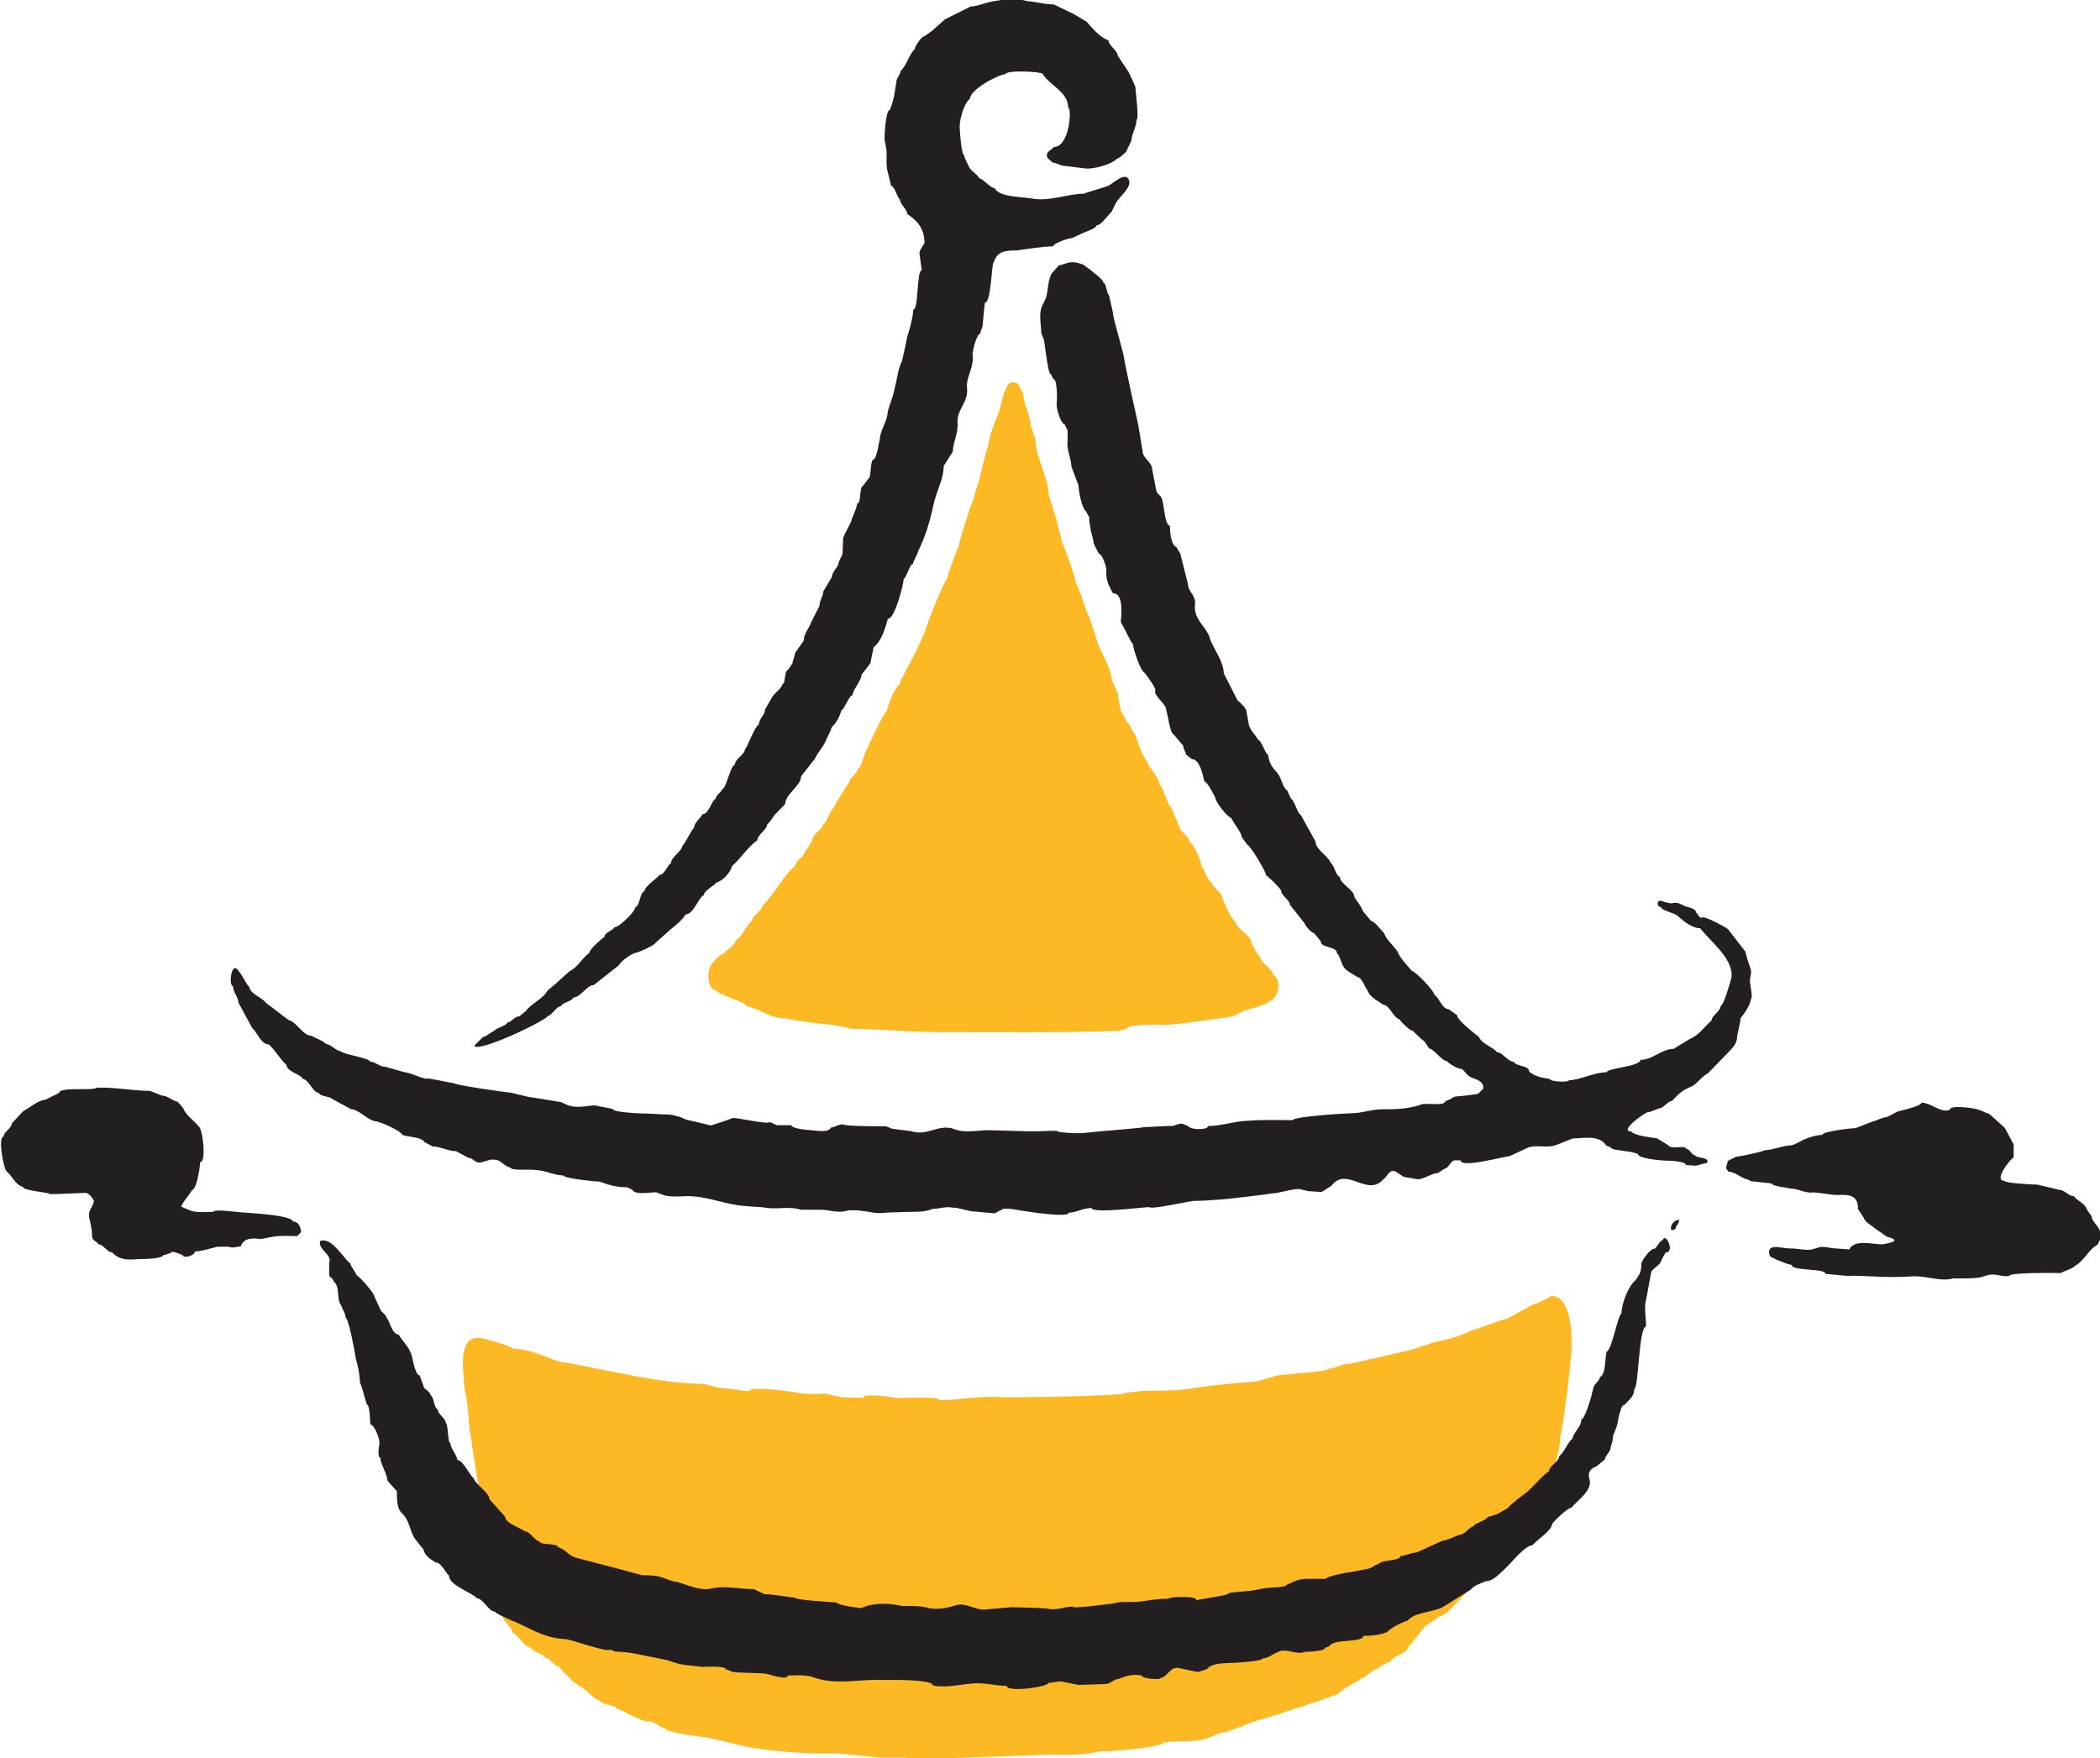 <?xml version="1.0" encoding="UTF-8"?>
<svg data-bbox="0.035 -0.028 71.026 59.5" viewBox="0 0 71.01 59.46" xmlns="http://www.w3.org/2000/svg" data-type="color">
    <g>
        <path d="M24.21 33.48c.1.18 1.04.41 1.04.55.46.08.76.41 1.32.41.78.18 1.46.15 2.22.35.86 0 1.88.11 2.81.11 1.38 0 2.79.01 4.19 0 .68 0 1.35-.03 2.03-.04l.29-.07c0-.17 1.18-.14 1.28-.13.27 0 2.21-.26 2.21-.28.16 0 .3-.15.46-.19.24-.09.66-.16.96-.38.27-.2.28-.71.02-.86 0-.2-.42-.38-.42-.58-.14-.12-.22-.35-.31-.51 0-.24-.52-.45-.52-.67-.23-.21-.34-.58-.46-.82 0-.2-.35-.35-.35-.54-.16 0-.25-.5-.35-.5 0-.17-.21-.72-.39-.84 0-.19-.37-.37-.37-.57l-.28-.63c-.14-.09-.26-.74-.38-.74 0-.27-.39-.6-.44-.85-.09 0-.36-.76-.38-.86-.08 0-.17-.41-.31-.44 0-.08-.13-.25-.17-.35-.05-.19-.11-.43-.11-.6l-.2-.44c0-.3-.28-.81-.42-1.11-.07-.14-.37-1.19-.43-1.19-.02-.11-.33-.99-.37-.99 0-.17-.44-1.38-.47-1.38-.1-.51-.27-1.04-.45-1.61 0-.56-.45-1.29-.45-1.89l-.16-.45c0-.36-.25-.72-.25-1.08l-.15-.27c0-.11-.21-.11-.27-.11-.25.11-.38 1.09-.44 1.09l-.26.7c0 .17-.1.45-.16.66-.09.32-.15.64-.24.96-.04.15-.14.35-.14.5-.04 0-.53 1.51-.53 1.67-.04 0-.38 1-.41 1.11-.06 0-.72 1.61-.72 1.74l-.37.8s-.48.86-.49.98c-.22.19-.37.67-.44.92-.09 0-.67 1.29-.74 1.43-.04.11-.12.47-.25.53 0 .16-.27.27-.27.44-.04 0-.5.76-.54.88-.11 0-.2.49-.35.53 0 .18-.35.32-.35.51-.07.13-.15.3-.27.42 0 .16-.31.3-.31.46-.4.34-.72.97-1.12 1.37 0 .17-.35.33-.35.5-.21.18-.35.57-.56.68 0 .13-.33.36-.43.45-.09 0-.44.37-.44.47-.08.15-.09.76.23.76m28.25 10.32h-.02c-.09.09-.38.21-.5.27-.12 0-.33.16-.42.2-.22.08-.53.35-.74.35-.09.04-.86.29-.86.32-.15 0-.34.12-.49.18-.32.12-.63.2-.97.26l-.22.08-.52.17c-.14.03-2.15.51-2.15.48-.23 0-.42.16-.65.16 0 .13-1.89.19-1.89.28-.29.06-.43.15-.74.17-.83.06-1.46.14-2.32.26-.4.04-.89.04-1.29.04l-.65.07c0 .12-3.98.17-4.39.14-.6-.03-1.29.11-1.89.11 0-.15-1.34-.06-1.47-.08-.16-.03-1.12-.17-1.12 0l-.72-.02-.56-.12c-.23 0-.48.02-.69 0-.21-.03-1.87-.29-1.87-.09-.34 0-.73-.11-1.07-.11-.15-.03-.33-.12-.54-.13-1.63-.04-3.23-.5-4.84-.76-.41-.13-.99-.43-1.52-.43 0-.06-1.05-.38-1.22-.37-.71.02-.46 1.26-.44 1.75.15.55.11 1.11.22 1.68.03.16.24 1.58.25 1.58 0 .47.52.78.5 1.38-.01.5-.51.57-.45 1.06.01.09.16.77.23.77l.3.75c0 .1.15.38.24.44.02.19.32.38.32.55.24.11.37.48.65.53 0 .11.44.21.46.33.17 0 .33.31.49.31.09.17.32.34.45.49l.24.17c.2.06.48.47.67.47.03.15.56.16.56.27.06 0 1.08.56 1.08.43.21 0 .38.22.58.25 0 .15 1.42.3 1.6.35.49.11.97.25 1.46.32.82.13 1.71.18 2.49.18 0-.06 1.62.14 1.79.14h.78c0 .11 4.38-.1 4.86-.1.59 0 1.09.03 1.69-.11.43-.01.8-.05 1.23-.09.08 0 .93-.11.93-.21.39-.07.85-.01 1.18-.08.25 0 .6-.2.81-.26.23 0 .44-.17.68-.2 0-.07 1.09-.38 1.21-.41l.65-.23c.19 0 .4-.17.57-.17l.66-.24c.19 0 .34-.3.51-.3.07-.13.37-.16.42-.29.19 0 .37-.32.57-.32.05-.08.35-.22.45-.26 0-.13.59-.28.59-.49.22-.22.34-.44.55-.67.15-.15.38-.22.5-.36.25 0 .69-.61.89-.77 0-.17.34-.35.38-.53.15-.16.22-.39.38-.54 0-.16.4-.28.47-.39.27 0 .88-.83.95-1.08l.41-.79c.27-.49.6-1.39.6-2.01.06 0 .35-2.38.35-2.56.02 0 .22-2.13-.65-2.16" fill="#fdb924" fill-rule="evenodd" data-color="1"/>
        <path d="M18.5 34.36c.16 0 .3-.33.46-.33.07-.14.38-.16.43-.3.24 0 .46-.42.69-.42l.85-.67c.06-.14.47-.43.62-.43 0 0 .54-.21.61-.32l.5-.45c.17-.13.43-.35.53-.52.26 0 .43-.57.61-.65 0-.16.41-.35.41-.42.23-.06.48-.33.55-.57.27-.23.52-.63.85-.87 0-.18.33-.36.33-.53.13-.11.16-.21.26-.33l.35-.36c0-.33.54-.62.54-.94l.47-.6c.09-.2.23-.33.34-.55l.2-.43c0-.1.16-.18.19-.29.08-.1.13-.25.16-.36.09 0 .26-.51.38-.51 0-.19.3-.48.3-.69l.3-.39.11-.54c.29-.24.39-.65.48-.96.25 0 .54-1.22.54-1.36.08 0 .2-.5.31-.5.03-.15.14-.27.17-.42.25-.5.4-.99.52-1.56.11-.52.35-.87.35-1.33l.31-.49c0-.29.19-.64.16-.97-.04-.44.37-.7.32-1.16-.04-.38.2-.63.2-1.08-.07 0 .11-.78.25-.78 0-.11.08-.18.08-.32l.07-.72c.23 0 .22-1.38.31-1.38.11-.37.4-.39.76-.39.33-.04.89-.14 1.24-.14 0-.1.53-.28.64-.28l.39-.18c.08-.04.41-.13.44-.25.16 0 .39-.36.51-.46l.13-.27c.11-.23.54-.53.46-.79-.11-.34-.58.14-.72.19-.1.04-.8.24-.8.26-.56 0-1.18.28-1.79.16-.33-.06-1.08-.04-1.23-.34-.2-.05-.33-.27-.53-.35-.07-.14-.29-.23-.36-.41-.04-.09-.15-.29-.15-.37-.09 0-.15-.83-.15-.96 0-.24.15-.81.35-.94 0-.32.98-.83 1.2-.83 0-.14 1.09-.1 1.25-.02.24.4.87.61.87 1.15.13 0 .05 1.33-.48 1.33-.08.11-.33.17-.21.38l.17.15c.12 0 .27.11.4.11l.73.09c.28.01.83-.13 1.01-.31.13-.07.23-.14.34-.26l.18-.38c0-.21.17-.45.17-.7.1 0-.04-1.01-.04-1.12-.08-.19-.15-.34-.23-.5l-.36-.54c0-.17-.32-.36-.32-.53-.26-.07-.55-.41-.73-.62L36.3.47l-.67-.32c-.31 0-.57-.09-.88-.11-.42-.11-.73-.07-1.15 0-.28.05-.57.18-.78.18l-.86.43-.43.38-.26.19c-.11 0-.34.36-.34.44-.22.23-.24.5-.48.75 0 .11-.14.23-.14.36l-.07.44s-.11.55-.21.55c-.1.31-.11.65-.12.95l.06.32c.03.24-.02.5.04.76.05.2.09.33.12.49.12 0 .23.46.3.46 0 .17.25.34.25.5.35.23.58.5.58.97-.05.12-.17.24-.17.36l.08.57c-.18 0-.1 1.33-.29 1.33 0 .2-.1.61-.18.84-.04.12-.19.96-.23.96l-.08.23s-.17.84-.22.95l-.15.45c0 .33-.27.67-.27.96-.02 0-.09.7-.25.7-.06.17-.05.35-.09.57l-.24.31c-.12.07-.04.59-.19.59 0 .16-.16.44-.21.63l-.19.37-.07.16-.02.54-.13.28c0 .16-.23.32-.23.5l-.29.49c0 .17-.13.29-.13.49l-.28.55c-.06.2-.25.38-.25.62l-.3.43c0 .11-.08.24-.08.34l-.16.23c-.13.04-.07.47-.18.47-.03.17-.3.31-.38.5l-.21.36c0 .18-.21.33-.21.51-.16.09-.41.83-.47.83 0 .19-.33.32-.34.52-.16.06-.3.83-.42.83-.04.1-.23.23-.23.33-.15.08-.23.52-.44.52-.08.14-.29.3-.29.46-.09.07-.34.61-.4.61 0 .18-.38.38-.38.59-.12.05-.21.39-.38.39-.1.13-.52.4-.52.56-.14 0-.16.52-.31.54 0 .15-.55.68-.71.68-.04.11-.33.17-.33.32-.09.06-.51.42-.51.54-.25.18-.4.5-.68.63l-.44.4-.3.25c-.12.26-.57.45-.73.69l-.22.18c-.17 0-.26.2-.41.21 0 .1-.42.2-.42.27-.13.05-.26.19-.4.22l-.29.29c.08.26 2.3-.78 2.49-1m40.31.1.18-.25c.07-.11.18-.29.18-.42.09 0-.03-.55-.03-.61 0-.12.07-.27.03-.4-.07-.2-.14-.41-.18-.6l-.59-.76c-.08-.07-.88-.5-.88-.38-.11 0-.13-.14-.2-.18 0-.15-.3-.18-.4-.23-.18-.08-.2-.13-.45-.08l-.23-.05c-.27-.15-.27.17-.11.17.04.14.48.19.6.33.2.18.48.39.73.39.34.44 1.13 1.03 1.06 1.66-.01.07-.27.97-.37.97 0 .18-.3.32-.3.48-.27.25-.45.52-.75.64l-.54.33c-.41 0-.7.37-1.12.37 0 .23-1.14.28-1.14.42-.43 0-.91.27-1.28.27 0 .08-.64.05-.64-.04-.26-.05-.48-.07-.7-.25 0-.22-.48-.18-.51-.33-.21 0-.4-.33-.58-.33-.17-.2-.49-.26-.61-.51-.14-.12-.74-.57-.74-.74l-.28-.2c-.23 0-.32-.4-.49-.49 0-.14-.65-.8-.75-.8-.2-.23-.4-.43-.5-.67-.14-.21-.38-.4-.45-.62-.14-.13-.26-.34-.44-.41l-.27-.32c-.06-.18-.19-.32-.29-.48 0-.25-.49-.45-.49-.68-.16-.07-.17-.37-.32-.49-.09-.24-.51-.44-.51-.72l-.5-.9c-.09 0-.23-.53-.32-.53l-.13-.28c-.19-.15-.18-.43-.36-.63-.2-.21-.24-.32-.3-.6-.08 0-.21-.46-.32-.49-.08-.13-.3-.37-.32-.51l-.08-.45c0-.1-.21-.31-.3-.37l-.47-.92c0-.37-.3-.77-.45-1.12-.09-.44-.53-.62-.53-1.15.08-.35-.23-.48-.23-.75l-.26-1.03-.13-.22c-.2-.08-.22-.57-.22-.72-.18 0-.21-.83-.27-.9 0-.11-.19-.18-.19-.29l-.14-.72c0-.23-.32-.39-.32-.59l-.15-.91s-.45-2.01-.49-2.32c-.02-.13-.35-1.3-.34-1.3-.04-.3-.11-.52-.16-.77-.07 0-.09-.42-.19-.42 0-.11-.33-.33-.41-.41l-.27-.2c-.14-.05-.25-.09-.42-.08-.12 0-.29.1-.4.1l-.26.29-.07.2c-.06.21-.04.54-.19.78-.2.34-.08.7-.08 1.02l.06.16c.06 0 .14 1.24.27 1.24l.07.15c.15 0 .14.71.12.84-.02.12.13.68.27.7l.1.21v.35c-.04.3.13.62.13.87l.24.64c0 .19.11.76.25.87l.11.2c0 .1.01.23.04.32 0 .19.11.38.11.57l.18.35c.11 0 .26.45.25.56-.02.35.09.52.22.77.4 0 .27.82.27.99.09.11.36.73.41.73 0 .15.25.9.39.97 0-.01.48.62.35.62.04.26.39.42.39.67.06.16.11.73.25.8l.32.38c0 .12.08.19.1.3l.19.15c.27 0 .38.55.42.74.15.1.27.38.37.55 0 .15.4.66.54.7.07.15.36.51.36.65l.18.25c.11.03.64.92.64 1.03.16.14.38.34.51.52 0 .18.3.33.3.49l.49.62c.03.09.23.33.32.33l.23.28c0 .24.55.16.55.41.09.05.18.44.22.44.05.15.44.32.44.35.2 0 .3.43.36.43.07.26.37.39.55.52.2 0 .33.43.54.49.05.08.34.38.44.38.12.1.26.27.4.36l.17.25c.14 0 .43.42.59.42.1.11.38.27.51.27.14.1.14.21.33.29.21.08.4.13.4.37l-.18.18c-.24.04-.47.07-.76.09-.1.02-.23.14-.34.15-.04.21-.72.03-.87.14-.35.11-.74.15-1.21.14-.46 0-.72.14-1.17.14-.15 0-1.91.11-1.91.23-.45 0-1-.02-1.5.02-.4 0-.93.18-1.37.18 0 .14-.61.14-.68-.01-.08 0-.14-.08-.24-.07-.13.01-.17.06-.29.08 0-.02-.88.04-.97.04 0 .02-1.89.17-1.98.19-.14.03-.96 0-.96-.07-.29 0-.59.02-.88.02l-1.4-.04c-.45 0-.84.12-1.25-.06-.51-.13-.86.27-1.4.09l-.64-.08-.19-.08c-.11 0-1.46 0-1.46-.07-.17 0-.3.11-.41.11-.09.19-.49.1-.67.09-.08 0-.67-.05-.67-.17h-.49l-.25-.11c0 .11-1.13-.16-1.25-.13l-.24.09-.49.16-.71-.17c-.15 0-.31-.14-.44-.14-.22-.09-.44-.05-.73-.08-.12-.01-1.44-.02-1.44-.17l-.62-.12c-.18.01-.32.04-.51.05-.17 0-.28-.01-.4-.06l-.22-.1s-1.03-.17-1.12-.18l-.58-.14c-.11 0-1.92-.26-1.92-.32-.1 0-.93-.2-.93-.15-.27-.04-.42-.17-.78-.23l-.59-.17c-.22 0-.36-.18-.54-.18 0-.12-.98-.26-.98-.35-.16 0-.34-.24-.5-.24-.06-.1-.49-.26-.49-.28-.3 0-.51-.48-.79-.54l-.76-.58c-.11-.16-.55-.32-.55-.52-.16-.16-.22-.39-.37-.55-.25-.4-.35.51-.19.51 0 .2.18.37.18.55l.47.87c.16.12.29.55.56.55.25.23.34.45.6.7 0 .22.52.32.55.47.19 0 .35.47.54.47.03.12.43.13.43.19l.66.36c.25 0 .5.32.78.4.16 0 .88.31.96.47.2.08.64.06.74.24l.28.15c.26 0 .52.16.79.16l.43.23c.17 0 .21.21.45.14l.27-.08c.42-.04.37.18.7.27 0 .11.74.04.86.08.28 0 .62.18.92.18 0 .1 1.1.21 1.23.21.34.13.59.19.93.19l.18.09c.1.22.84.02.84.1l.26.09c.22.05.5.03.76.02.67 0 1.29.29 1.91.33.23.03.54.03.72.06.39.07.8-.06 1.21.07h.66c.29 0 .6.13.9.03.21-.04.63.02.84.06.25.05.44 0 .68 0l.66-.02c.28 0 .44 0 .72-.1.21 0 .41-.09.67-.04.25 0 .51.13.74.13l.65.06c.09 0 .15-.1.25-.1 0-.13.61 0 .68.01.24.04 1.6.25 1.6.07.25 0 .48-.16.77-.16 0 .2 1.77-.03 1.96-.03 0 .1 1.4-.21 1.5-.21.3 0 .56-.02.81-.04.17 0 1.79-.19 1.79-.21.29 0 .65-.15.97-.15l.29.07.46.03.33-.21c.52-.68 1.21.4 1.76-.22.15-.1.17-.33.4-.27l.29.19.47.08c.21 0 .48-.21.68-.21l.23-.15c.11 0 .21-.25.32-.28h.22c0 .28 1.49-.14 1.65-.14l.41-.19c.12-.05.2-.11.32-.13.35-.06.57.07.93-.09l.48-.19c.36 0 .91-.14 1.14.25.11 0 .17.12.31.13l.54.08.21.06c0 .16.81.23.97.23.11 0 .66.02.66.15.1 0 .22.02.34.02l.38-.1c.08-.2-.36-.14-.43-.26-.1 0-.16-.2-.26-.2-.12-.17-.51.05-.66-.15l-.34-.21c-.25-.05-.74-.08-.89-.24-.45 0 .62-.76.62-.65l.34-.13c.14 0 .29-.25.43-.25.28-.31.4-.38.68-.5.19-.1.33-.34.53-.43l.62-.64c.21-.22.37-.35.37-.62l.12-.57ZM9.91 41.32c0-.25-1.72-.31-1.72-.32-.11 0-.97-.13-.97-.02-.27 0-.54.04-.77-.04l-.29-.12c-.13 0 .3-.48.33-.57.18-.06.27-.8.28-.95.21 0 .09-1.02-.02-1.17-.17-.23-.47-.41-.55-.65l-.19-.22c-.2-.04-.34-.21-.53-.21l-.41-.16c-.53 0-1.14-.12-1.72-.11h-.07c-.14.12-1.28-.04-1.28.18l-.47.23c-.16 0-.39.16-.54.26l-.21.13-.38.41c0 .16-.28.29-.28.45-.19 0-.02 1.01.1 1.17.18.13.29.46.56.53 0 .13.9.18.9.24.42 0 .81-.03 1.21-.04.15 0 .33.3.28.3-.03.17-.19.3-.16.49.04.23.11.43.1.66 0 .18.17.18.22.29.17 0 .29.27.46.27.24.26.53.26.85.23.07 0 .88 0 .88-.14.09 0 .16-.05.26-.07 0-.11.36.07.4.07 0 .13.41.03.41-.12.21 0 .55-.11.76-.16h.37c.2.06.28-.01.42-.01.1-.31.45-.28.68-.25l.42-.08c.25-.04.53-.02.81-.02l.13-.13c0-.14-.08-.36-.26-.36m-6.63-4.54h.07-.07Zm67.72 4.9c0-.18-.28-.35-.28-.53l-.17-.25c-.05-.19-.34-.3-.44-.44-.16 0-.32-.21-.47-.21l-.76-.18c-.16 0-1.11-.05-1.11-.13-.38 0 .18-.72.31-.79v-.44l-.09-.17-.21-.39-.52-.47c-.18-.05-.25-.12-.46-.17-.07-.02-.88-.15-.88.03-.31.12-.62-.24-.96-.24 0 .13-.81.29-.81.3l-.36.19c-.15 0-.34.12-.49.15l-.57.22c-.14 0-1.12.11-1.12.23-.21 0-.48.09-.65.17-.1.05-.25.14-.38.18-.28 0-.67.17-.94.17 0 .04-.82.21-.95.22l-.28.14c0 .08-.05.14-.05.25l.07.11c.19 0 .41.18.56.24.1 0 .16.09.27.09l.64.07c0 .1.58.14.58.17.31 0 .47.14.77.14 0-.04.7.08.79.08.38 0 .78-.07.78.48l.19.29c.04.15.27.26.38.36l.4.28c.65.16-.14.25-.14.26-.35 0-.95-.18-1.13.17l-.44-.03c-.19 0-.44-.1-.61-.03l-.17.05c-.21.07-.55-.03-.77-.02-.31 0-.85-.22-.69.27l.25.12c.17.06.3.13.49.17 0 .21 1.14.1 1.14.3.11 0 .89.1.89.06.32 0 .7.03 1.05.04.36.01.68 0 1.05-.02.45-.01.91.19 1.33.07h.45c.18-.01.31 0 .49-.04.11-.03.25-.09.37-.09.24 0 .33.08.58.05 0-.13 1.59-.1 1.76-.1 0-.04.42-.15.47-.25.29-.14.46-.56.76-.71 0-.03.23-.37.08-.37m-6.04-4.39s.11 0 0 0m-8.31 4.22c0-.1.13-.18.12-.3-.3 0-.39.51-.12.3m-.46.39c-.11.08-.15.18-.23.28-.18 0-.44.39-.47.51 0 .15-.01.26-.07.37l-.12.19c-.26.2-.48.81-.48 1.13-.11 0-.34 1.28-.5 1.28-.07.2-.01.76-.23.87 0 .09-.17.23-.21.32l-.09.36s-.21.75-.33.75c0 .26-.25.41-.3.65-.19.17-.24.41-.45.6 0 .18-.34.32-.34.5-.2.14-.38.34-.55.52l-.21.2c-.23.16-.43.32-.67.55l-.34.19c-.09.03-.21.06-.31.09 0 .1-.47.22-.47.31-.18.05-.29.29-.48.29-.14.05-.44.2-.57.2l-.88.4c-.18 0-.4.12-.55.12 0 .18-.66.12-.73.27-.14.02-.21.13-.36.16l-.62.12c-.1 0-.8.14-.8.22h-.6c-.27 0-.38.04-.59.14l-.14.06c0 .09-.63.1-.7.11l-.54.1c-.18 0-.45.05-.64.05l-.21.09-.96.17c0-.16-.94-.11-.94-.05-.29 0-.58.04-.89.09-.36.06-.64-.03-1.01.08-.13 0-1.35.19-1.35.1-.27 0-.56.14-.84.07 0-.02-1.11-.05-1.22-.05l-.82.07c-.34.08-.71-.24-1.05-.14-.34.11-.71.17-1.01.08-.23-.06-.56-.05-.83-.05-.33-.08-.79-.12-1.2 0l-.18.07c-.1 0-.83-.11-.83-.19-.11-.01-1.4-.08-1.4-.16-.29-.03-.73-.12-1.04-.12l-.36-.17c-.43 0-1.01-.13-1.44-.02-.37.09-.85-.14-1.17-.23-.14 0-.35-.1-.5-.15-.22-.07-.44-.07-.67-.07l-.8-.22-1.46-.38c-.22-.07-.34-.28-.58-.35 0-.14-.61-.07-.61-.18-.18-.04-.35-.36-.52-.36-.11-.1-.66-.27-.66-.49l-.53-.59c0-.23-.46-.48-.54-.72-.07 0-.35-.61-.55-.61 0-.17-.23-.38-.23-.57-.1 0-.06-.61-.16-.69 0-.15-.26-.28-.26-.43-.17-.13-.1-.37-.26-.52 0-.11-.23-.18-.23-.29l-.13-.36c-.17 0-.26-.73-.29-.73-.08-.24-.28-.41-.42-.65-.24 0-.33-.56-.41-.56 0-.11-.19-.2-.22-.31l-.23-.51c-.12-.19-.4-.51-.56-.63-.04-.1-.21-.31-.21-.39-.25-.19-.64-.92-1.03-.76-.06.3.43.47.31.73v.4c-.01.09.15.13.15.23.24.19.08.6.26.82.06.18.13.23.15.42.1 0 .32 1.21.34 1.37.08.25.14.59.14.8l.07.19.16.56c.11 0 .12.63.12.68.14 0 .33.5.31.64-.01.08-.08.48.03.48 0 .21.24.57.24.78l.32.36c0 .2-.01.57.16.73.31.29.26.67.51.95l.23.29c.04.21.26.35.42.44.2 0 .37.43.44.43 0 .35.78.58.95.78.2 0 .4.45.6.45.08.1.55.28.55.29.54.2 1.09.62 1.85.64.13 0 1.49.48 1.49.35l.18.07c.16 0 .44.03.62.06l1.14.23.25.08c.3.11.64.1.93.15.1 0 .81-.05.81.09.1 0 .16.08.27.08 0 .03.95.03 1.07.06.08 0 .75.25.75.06.26 0 .49-.03.76.03l.29.09c.7.18 1.45 0 2.15.03.22 0 1.71-.03 1.71.19.44.08.89-.03 1.33-.07.37-.04.77.08 1.16.08 0 .23 1.41.04 1.41-.1.11 0 .3-.05.44-.05l.57.12.92-.03c.16 0 .28-.17.44-.17.23-.1.46-.18.78-.12 0 .1.64.17.64.08.2 0 .31-.33.52-.33 0-.07.83.21.83.1.09 0 .14-.06.22-.06.11-.18.47-.2.68-.21.13 0 1.21-.05 1.21-.16.23 0 .43-.24.68-.26.26-.02.48.14.74.04.1 0 .68-.02.68-.13l.15-.06c.11-.26 1.15-.11 1.15-.35.25 0 .6-.03.82-.14.05-.1.58-.37.67-.37.25-.3.82-.27 1.21-.47l.94-.59c.1-.14.37-.22.51-.28.26 0 .51-.31.7-.48.16-.15.62-.73.86-.73.17-.2.65-.48.68-.74.07-.09.51-.53.64-.53.2-.25.72-.57.62-.96-.08-.22.03-.38.23-.44l.29-.24c0-.12.19-.26.19-.39l.07-.26c0-.1.02-.18.07-.29.11-.23.1-.4.17-.63.02 0 .04-.27.16-.27.13-.16.33-.27.33-.54.15 0 .15-2.11.4-2.11 0-.33-.08-.66.01-.95l.16-.87c0-.1.25-.23.31-.34.08-.15.1-.22.19-.35.32 0-.02-.72-.11-.4" fill="#231f20" fill-rule="evenodd" data-color="2"/>
    </g>
</svg>
